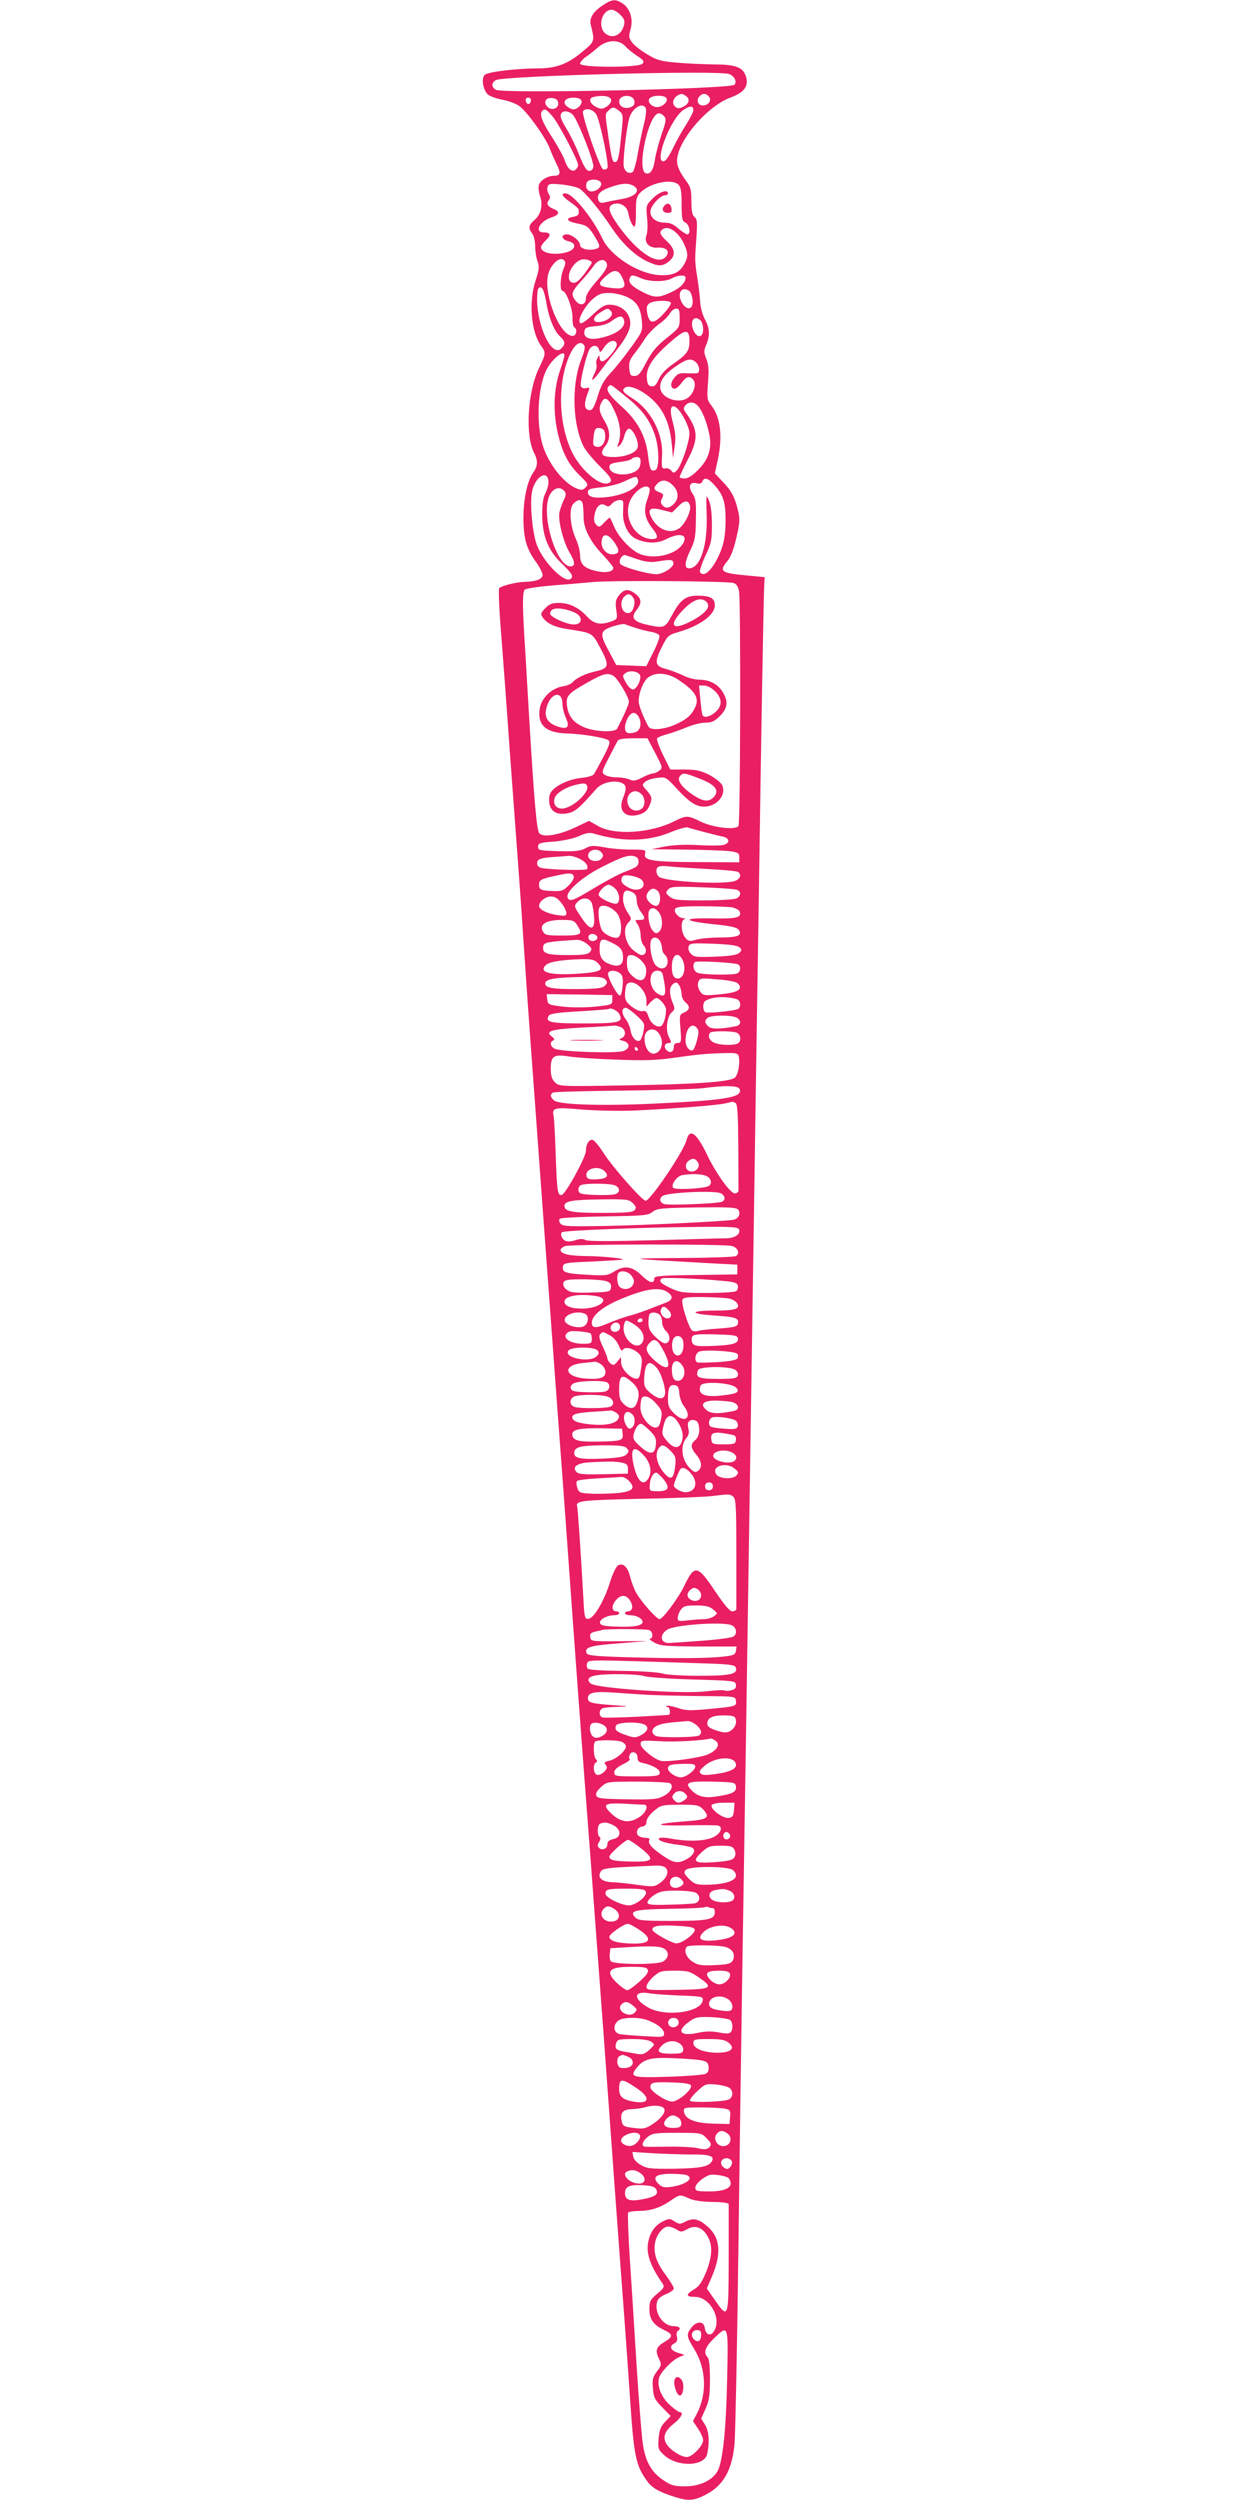 <?xml version="1.0" standalone="no"?>
<!DOCTYPE svg PUBLIC "-//W3C//DTD SVG 20010904//EN"
 "http://www.w3.org/TR/2001/REC-SVG-20010904/DTD/svg10.dtd">
<svg version="1.0" xmlns="http://www.w3.org/2000/svg"
 width="640pt" height="1280pt" viewBox="0 0 640 1280"
 preserveAspectRatio="xMidYMid meet">
<g transform="translate(0,1280) scale(0.1,-0.1)"
fill="#e91e63" stroke="none">
<path d="M3088 12774 c-51 -33 -72 -67 -63 -102 21 -85 21 -84 -47 -140 -72
-60 -132 -82 -222 -82 -119 -1 -258 -18 -274 -33 -19 -19 -9 -77 16 -101 10
-9 42 -20 71 -26 30 -5 69 -19 87 -31 37 -23 139 -164 159 -220 7 -20 23 -55
34 -78 24 -46 21 -61 -12 -61 -32 0 -69 -22 -77 -45 -5 -12 -2 -38 5 -59 16
-47 5 -94 -30 -124 -29 -25 -31 -40 -10 -68 8 -10 15 -39 15 -63 0 -25 5 -59
12 -78 10 -28 9 -43 -10 -100 -36 -110 -23 -262 28 -333 26 -36 25 -41 -10
-114 -59 -122 -72 -345 -25 -436 20 -39 19 -66 -5 -100 -30 -42 -50 -134 -50
-231 0 -105 15 -158 64 -226 21 -29 36 -60 34 -70 -4 -19 -35 -31 -92 -32 -41
-1 -115 -19 -130 -32 -4 -4 -1 -99 8 -211 9 -111 30 -392 46 -623 17 -231 37
-505 45 -610 8 -104 19 -266 25 -360 6 -93 30 -442 55 -775 24 -333 60 -825
80 -1095 20 -269 42 -575 50 -680 8 -104 26 -350 40 -545 37 -517 68 -948 120
-1625 24 -330 54 -724 65 -875 35 -487 89 -1229 105 -1435 8 -110 22 -301 30
-425 21 -312 30 -355 92 -438 24 -32 60 -52 143 -78 64 -20 94 -17 149 11 94
47 139 125 152 264 4 53 13 481 19 951 6 470 15 1114 20 1430 5 316 14 888 20
1270 11 729 24 1571 40 2625 5 347 16 1080 25 1630 13 901 24 1519 28 1615 l2
35 -105 10 c-118 11 -129 21 -86 72 17 20 33 61 46 119 18 76 19 96 9 139 -16
68 -34 103 -80 150 l-39 41 15 69 c26 123 14 220 -35 282 -20 26 -21 35 -15
114 5 66 3 94 -9 122 -13 33 -13 41 0 72 20 48 18 84 -7 130 -12 22 -23 63
-24 90 -2 28 -8 84 -15 125 -13 82 -13 86 -4 210 5 72 3 88 -10 99 -12 10 -16
31 -16 81 0 56 -4 73 -25 101 -44 60 -55 92 -45 133 23 104 162 257 269 296
73 27 97 60 79 112 -15 44 -54 58 -160 58 -51 1 -136 4 -189 9 -85 7 -104 12
-154 42 -32 19 -67 46 -78 61 -18 24 -19 32 -9 66 15 51 0 105 -37 132 -37 26
-57 25 -103 -6z m88 -50 c20 -19 24 -31 19 -52 -12 -52 -59 -73 -95 -44 -42
34 -19 122 32 122 10 0 30 -11 44 -26z m25 -160 c13 -15 41 -37 62 -51 32 -20
36 -27 27 -39 -18 -21 -320 -21 -320 0 0 8 15 25 33 37 17 12 43 32 57 45 46
41 107 44 141 8z m532 -143 c28 -11 42 -40 27 -55 -22 -22 -1182 -46 -1221
-26 -24 14 -24 36 0 50 43 22 1141 51 1194 31z m-219 -114 c21 -16 13 -41 -19
-55 -19 -9 -28 -8 -40 4 -21 21 0 58 36 63 3 1 13 -5 23 -12z m116 -2 c16 -19
-3 -45 -32 -45 -24 0 -34 26 -18 45 16 19 34 19 50 0z m-516 -1 c23 -9 19 -31
-8 -50 -22 -13 -29 -14 -53 -2 -33 16 -42 44 -16 51 28 7 60 8 77 1z m134 -22
c2 -16 -3 -25 -20 -31 -29 -11 -58 3 -58 29 0 37 73 40 78 2z m165 14 c8 -20
-27 -48 -54 -44 -30 4 -49 35 -29 48 23 15 77 12 83 -4z m-695 -13 c-4 -22
-22 -20 -26 1 -2 10 3 16 13 16 10 0 15 -7 13 -17z m140 -10 c4 -28 -34 -42
-55 -20 -23 23 -9 49 24 45 20 -2 29 -9 31 -25z m119 11 c6 -17 -20 -44 -42
-44 -6 0 -20 6 -30 14 -29 21 -12 46 30 46 24 0 38 -5 42 -16z m330 -40 c3 -9
-1 -46 -11 -83 -9 -36 -23 -104 -31 -150 -8 -47 -20 -88 -26 -92 -19 -11 -39
1 -45 27 -6 24 11 182 27 246 14 55 71 89 86 52z m243 -9 c0 -8 -17 -41 -37
-73 -21 -32 -51 -86 -67 -120 -16 -33 -35 -63 -43 -66 -61 -24 27 215 96 261
34 23 51 23 51 -2z m-380 -3 c21 -17 22 -20 11 -123 -11 -112 -17 -139 -32
-139 -13 0 -17 12 -34 129 -18 127 -18 116 1 135 20 20 27 20 54 -2z m-340
-29 c32 -39 130 -225 130 -248 0 -7 -6 -18 -13 -24 -19 -15 -42 5 -56 49 -6
19 -36 73 -66 120 -51 78 -65 117 -48 133 12 13 21 7 53 -30z m224 9 c20 -39
65 -257 56 -272 -5 -7 -14 -10 -22 -7 -17 6 -112 283 -103 297 13 21 54 10 69
-18z m-120 -1 c24 -26 108 -239 104 -265 -2 -13 -10 -21 -21 -21 -14 0 -27 21
-51 80 -17 45 -46 104 -64 133 -32 52 -38 73 -25 85 12 13 40 7 57 -12z m467
-7 c11 -13 9 -28 -14 -92 -14 -43 -29 -98 -33 -124 -7 -57 -25 -84 -48 -75
-48 19 15 307 68 307 7 0 20 -7 27 -16z m-324 -340 c7 -19 -21 -44 -49 -44
-21 0 -33 22 -24 45 8 21 65 20 73 -1z m397 -10 c12 -12 16 -36 16 -99 0 -74
2 -86 20 -95 21 -11 28 -60 9 -60 -6 0 -27 14 -46 30 -24 22 -44 30 -70 30
-43 0 -73 24 -73 57 0 27 50 83 74 83 9 0 16 5 16 10 0 22 -44 8 -77 -25 -35
-35 -36 -37 -30 -101 4 -35 2 -75 -3 -88 -14 -37 13 -67 56 -64 42 3 63 -15
48 -40 -37 -59 -145 8 -249 154 -51 71 -57 101 -21 110 33 8 65 -11 72 -44 8
-41 23 -72 33 -72 4 0 8 33 7 74 -1 61 3 78 19 96 46 52 165 79 199 44z m-507
-20 c30 -19 108 -114 166 -202 55 -81 118 -141 182 -171 56 -26 76 -26 109 0
37 29 34 64 -9 103 -39 37 -43 51 -17 65 28 15 75 -19 101 -71 26 -55 26 -74
1 -116 -25 -41 -61 -55 -130 -50 -104 8 -244 98 -285 185 -52 110 -153 233
-190 233 -26 0 -16 -16 25 -45 22 -15 41 -32 42 -36 4 -28 0 -34 -27 -39 -44
-8 -33 -24 24 -35 45 -9 54 -15 81 -58 36 -58 37 -65 5 -73 -34 -8 -75 3 -75
21 0 21 -41 55 -67 55 -34 0 -28 -27 7 -35 41 -9 40 -39 -1 -54 -61 -21 -139
-9 -139 23 0 7 11 23 25 36 28 26 25 40 -11 40 -51 0 -21 57 40 77 39 12 44
30 13 42 -32 12 -42 28 -27 46 8 10 8 18 -1 33 -7 11 -9 27 -5 37 5 15 15 16
74 10 37 -4 77 -13 89 -21z m274 16 c44 -24 14 -58 -63 -70 -29 -5 -65 -12
-80 -16 -21 -5 -29 -2 -34 11 -11 28 9 49 62 67 57 20 88 22 115 8z m-356
-427 c-17 -41 -20 -113 -4 -113 18 0 52 -92 50 -137 0 -23 3 -45 9 -48 18 -11
11 -45 -8 -45 -63 0 -144 194 -128 303 8 54 58 106 82 86 11 -9 11 -17 -1 -46z
m145 31 c0 -2 -17 -27 -37 -55 -27 -35 -44 -49 -58 -47 -46 7 -16 97 39 118
19 7 56 -3 56 -16z m78 -10 c2 -13 -16 -42 -53 -83 -35 -40 -55 -71 -55 -87 0
-35 -29 -43 -52 -15 -26 33 -23 46 25 99 24 26 54 62 66 80 26 38 64 41 69 6z
m82 -74 c18 -43 5 -52 -63 -44 -67 8 -71 20 -22 63 42 36 64 31 85 -19z m93 5
c45 -19 124 -19 157 0 30 17 70 19 70 4 0 -26 -26 -53 -73 -75 -65 -30 -86
-30 -145 0 -56 28 -77 50 -68 71 7 19 15 19 59 0z m-486 -123 c13 -81 41 -149
72 -176 25 -23 27 -39 5 -60 -47 -48 -124 109 -124 253 0 26 3 51 7 55 16 16
28 -5 40 -72z m730 60 c17 -11 26 -64 14 -82 -22 -32 -73 34 -58 74 7 17 25
20 44 8z m-320 -31 c53 -24 73 -56 79 -123 5 -52 4 -55 -56 -138 -34 -47 -81
-106 -105 -131 -33 -35 -49 -65 -65 -118 -17 -54 -26 -71 -40 -71 -31 0 -33
34 -5 102 5 13 2 15 -14 11 -13 -3 -23 0 -27 10 -7 19 31 174 47 193 17 20 40
17 46 -6 5 -18 8 -16 27 13 23 34 59 43 64 15 4 -19 -54 -88 -74 -88 -8 0 -14
8 -14 18 -1 16 -1 16 -11 -1 -6 -10 -8 -25 -5 -33 3 -9 -1 -29 -10 -46 -23
-45 -12 -43 24 5 17 23 56 74 87 112 66 84 84 130 65 175 -15 36 -55 60 -100
60 -24 0 -44 -12 -86 -52 -35 -33 -58 -48 -64 -42 -15 15 23 86 65 123 29 25
44 31 83 31 26 0 66 -9 89 -19z m228 -31 c3 -5 -14 -31 -38 -57 -51 -54 -72
-53 -83 3 -5 30 -3 40 11 51 22 15 101 18 110 3z m-306 -44 c14 -17 -8 -43
-44 -52 -51 -13 -60 17 -12 46 38 24 41 24 56 6z m351 -35 c0 -48 -1 -49 -67
-102 -53 -42 -75 -70 -104 -124 -29 -57 -41 -70 -60 -70 -21 0 -24 5 -27 39
-3 30 3 46 26 75 16 20 41 55 55 78 14 22 46 55 70 73 25 17 50 42 57 56 8 13
22 24 32 24 15 0 18 -8 18 -49z m-286 -7 c14 -37 -33 -75 -118 -94 -57 -13
-89 0 -84 33 3 19 11 23 58 27 37 3 65 13 84 28 34 26 52 28 60 6z m394 -6 c7
-7 12 -27 12 -45 0 -44 -32 -46 -50 -3 -20 48 6 80 38 48z m-58 -105 c0 -49
-12 -66 -80 -114 -41 -28 -65 -54 -77 -81 -13 -29 -22 -38 -38 -36 -15 2 -21
12 -23 41 -5 53 28 105 116 182 81 72 102 74 102 8z m-556 -99 c-49 -130 -42
-331 15 -442 11 -20 47 -64 80 -97 63 -62 72 -79 45 -89 -44 -17 -147 73 -189
167 -56 122 -68 286 -32 422 27 97 67 149 95 121 10 -10 8 -25 -14 -82z m-84
26 c0 -5 -11 -43 -25 -84 -32 -96 -34 -218 -5 -331 24 -93 53 -146 112 -203
40 -39 41 -43 26 -58 -14 -14 -21 -15 -46 -5 -67 28 -143 125 -173 220 -35
113 -26 295 18 386 29 57 93 109 93 75z m674 -36 c19 -18 21 -53 4 -55 -7 -1
-32 -1 -54 0 -34 2 -45 -2 -62 -24 -22 -27 -20 -55 3 -55 8 0 23 14 35 30 24
33 41 38 60 15 15 -19 6 -59 -20 -85 -45 -45 -150 -11 -150 49 0 36 28 71 87
110 52 35 74 38 97 15z m-361 -173 c82 -66 119 -114 147 -190 25 -65 28 -179
5 -188 -23 -8 -28 1 -37 75 -12 101 -54 179 -139 254 -63 57 -80 84 -62 101
10 10 8 11 86 -52z m88 21 c91 -58 135 -137 148 -260 l7 -77 8 58 c7 45 4 74
-9 124 -18 65 -12 95 15 78 27 -17 70 -100 70 -134 0 -44 -43 -169 -65 -190
-15 -14 -17 -14 -28 -1 -7 9 -20 14 -29 12 -20 -4 -22 2 -18 70 5 107 -57 227
-147 285 -52 33 -60 43 -46 56 14 14 51 6 94 -21z m-146 -93 c30 -62 38 -122
21 -169 -7 -22 -7 -23 7 -10 9 8 20 31 24 50 5 20 16 35 24 35 20 0 52 -70 44
-96 -9 -28 -63 -49 -125 -49 -60 0 -72 16 -41 56 28 35 26 80 -4 129 -27 44
-31 66 -15 96 18 32 35 21 65 -42z m428 23 c22 -24 45 -80 58 -143 16 -72 -2
-131 -58 -186 -27 -28 -51 -43 -68 -43 -14 0 -25 4 -25 8 0 5 18 43 40 86 58
111 56 154 -12 248 -9 13 -9 20 1 32 18 21 44 20 64 -2z m-475 -144 c5 -39
-15 -70 -41 -66 -18 3 -22 9 -19 38 4 52 10 62 34 58 16 -2 24 -11 26 -30z
m182 -140 c0 -13 -4 -28 -8 -34 -31 -47 -152 -43 -152 5 0 15 11 20 55 26 30
3 57 11 60 16 4 5 15 9 26 9 13 0 19 -7 19 -22z m-472 -100 c2 -15 -5 -42 -14
-60 -13 -24 -18 -55 -18 -113 1 -111 30 -183 101 -251 53 -51 62 -67 43 -79
-32 -20 -138 87 -171 174 -23 60 -37 211 -25 274 14 73 77 115 84 55z m458 7
c14 -35 -62 -79 -157 -90 -67 -8 -99 0 -99 25 0 15 11 19 69 25 38 4 90 17
117 30 59 28 63 29 70 10z m386 -22 c51 -55 63 -91 63 -188 -1 -67 -6 -105
-22 -149 -36 -94 -87 -149 -109 -115 -3 6 9 43 27 82 31 65 34 80 34 162 0 58
-6 102 -16 124 -14 32 -14 29 -11 -71 6 -159 -32 -278 -90 -278 -26 0 -23 33
8 96 22 45 26 67 27 156 2 86 -1 108 -17 130 -24 36 -15 62 19 54 18 -5 27 -2
31 9 9 22 27 18 56 -12z m-207 -8 c30 -29 32 -68 5 -95 -24 -24 -43 -25 -59
-6 -9 11 -10 20 -1 35 9 18 7 23 -15 31 -29 11 -31 22 -9 44 22 23 51 20 79
-9z m-120 -15 c4 -6 -1 -30 -10 -55 -22 -56 -14 -101 25 -150 32 -40 31 -55
-1 -55 -79 0 -142 95 -119 179 15 58 86 112 105 81z m-435 -15 c9 -11 9 -21
-4 -46 -8 -17 -18 -46 -22 -64 -7 -41 19 -146 51 -202 30 -50 32 -73 6 -73
-64 0 -139 215 -117 333 11 60 57 87 86 52z m94 -67 c2 -13 4 -41 4 -64 -1
-58 33 -126 97 -193 30 -32 55 -63 55 -68 0 -23 -45 -29 -102 -13 -50 14 -68
34 -68 78 0 20 -10 57 -21 82 -30 65 -37 155 -14 180 24 26 44 25 49 -2z m207
10 c0 -7 0 -32 -1 -55 -2 -54 25 -110 61 -129 53 -27 113 -29 159 -5 71 37
117 24 85 -25 -36 -55 -147 -80 -220 -50 -45 19 -107 85 -130 138 -10 24 -20
45 -22 47 -1 2 -14 -8 -29 -24 -23 -25 -27 -26 -41 -12 -11 11 -14 25 -9 50 8
45 31 65 55 50 14 -9 21 -7 34 8 19 21 57 26 58 7z m342 -18 c7 -25 -26 -94
-54 -114 -47 -33 -111 -9 -143 53 -23 44 -8 56 53 40 l52 -13 31 31 c32 33 53
34 61 3z m-386 -189 c27 -40 25 -55 -6 -59 -30 -5 -61 25 -61 58 0 52 32 53
67 1z m122 -86 c37 -12 66 -15 95 -10 71 11 80 11 84 -7 4 -21 -52 -58 -88
-58 -48 1 -174 37 -184 53 -11 18 10 51 28 44 6 -2 35 -12 65 -22z m487 -120
c15 -5 23 -18 28 -43 9 -59 7 -1185 -3 -1201 -14 -22 -130 -9 -195 23 -65 32
-72 32 -134 1 -123 -62 -309 -73 -392 -23 l-44 25 -70 -33 c-87 -41 -166 -53
-185 -30 -13 16 -26 162 -51 581 -6 99 -15 252 -20 340 -16 247 -16 313 -3
326 6 6 67 15 135 21 67 5 164 13 213 18 99 9 687 5 721 -5z m-151 -1275 c39
-10 82 -21 98 -24 34 -8 35 -34 1 -42 -15 -4 -72 -4 -128 -1 -66 4 -125 1
-171 -7 l-70 -14 175 -2 c96 -1 198 -5 225 -8 45 -6 50 -10 50 -32 l0 -25
-215 1 c-232 1 -277 8 -267 44 5 19 0 20 -70 20 -42 0 -105 5 -140 12 -57 10
-68 10 -97 -6 -25 -13 -52 -16 -136 -14 -97 3 -105 4 -105 23 0 18 9 21 80 26
47 4 100 15 129 28 38 17 56 20 80 12 142 -42 272 -40 387 7 41 17 81 28 89
26 8 -3 47 -14 85 -24z m-525 -105 c10 -12 10 -18 0 -31 -18 -21 -64 -14 -68
10 -7 33 45 49 68 21z m-115 -31 c33 -15 50 -38 40 -54 -5 -8 -188 -3 -232 6
-15 3 -23 12 -23 24 0 22 18 28 95 33 28 2 58 4 68 5 11 1 34 -5 52 -14z m289
10 c19 -7 21 -38 4 -51 -7 -6 -35 -18 -62 -28 -27 -10 -96 -47 -154 -82 -111
-67 -126 -72 -136 -48 -11 28 69 100 166 151 117 60 150 70 182 58z m362 -63
c83 -4 156 -11 162 -15 20 -12 13 -36 -14 -46 -54 -21 -360 -4 -390 21 -17 14
-18 46 -1 52 6 3 30 4 52 1 22 -3 108 -8 191 -13z m-679 -37 c4 -10 -6 -27
-25 -47 -28 -28 -37 -31 -83 -29 -60 2 -69 7 -69 32 0 24 10 30 79 45 78 17
91 17 98 -1z m350 -20 c28 -37 -18 -64 -66 -40 -36 19 -45 32 -37 53 5 12 15
14 49 9 23 -4 47 -14 54 -22z m-137 -44 c22 -22 27 -65 9 -76 -14 -8 -86 24
-93 42 -6 15 31 54 51 54 7 0 22 -9 33 -20z m623 -6 c23 -8 22 -31 -2 -44 -11
-5 -85 -10 -169 -10 -132 0 -153 2 -173 19 -21 17 -22 21 -9 36 14 16 30 17
175 12 89 -3 169 -9 178 -13z m-405 -6 c17 -17 15 -67 -3 -75 -19 -7 -55 24
-55 47 0 18 19 40 35 40 6 0 16 -5 23 -12z m-127 -8 c12 -7 19 -21 19 -41 0
-17 9 -42 20 -56 26 -34 25 -43 -6 -43 -24 0 -24 -1 -10 -22 9 -12 16 -38 16
-57 0 -19 7 -42 16 -52 19 -21 12 -49 -11 -49 -8 0 -29 13 -46 28 -40 36 -52
109 -22 138 18 19 18 20 -4 53 -13 19 -23 48 -23 66 0 46 13 55 51 35z m-367
-53 c15 -19 26 -42 26 -52 0 -15 -6 -16 -47 -10 -51 7 -93 28 -93 47 0 22 33
48 61 48 20 0 35 -10 53 -33z m156 -1 c5 -13 10 -46 12 -72 4 -71 -20 -71 -67
1 -36 54 -37 56 -20 75 25 28 63 26 75 -4z m130 -53 c23 -29 27 -104 7 -121
-15 -13 -73 12 -86 37 -15 30 -22 103 -11 116 15 19 64 1 90 -32z m590 31 c17
-4 34 -13 37 -21 12 -31 -15 -38 -145 -35 -157 3 -146 -14 20 -31 87 -9 113
-16 122 -30 17 -27 -8 -37 -99 -37 -44 0 -98 -5 -120 -11 -35 -10 -41 -9 -57
11 -21 25 -24 86 -5 93 7 4 6 6 -5 6 -23 1 -48 29 -42 46 5 12 31 15 134 15
70 0 142 -3 160 -6z m-376 -26 c21 -29 20 -82 0 -99 -14 -11 -19 -10 -35 10
-18 23 -26 90 -12 104 12 13 32 7 47 -15z m-420 -63 c32 -49 24 -55 -74 -55
-82 0 -90 2 -101 22 -19 35 18 58 96 58 56 0 65 -3 79 -25z m104 -62 c5 -17
-26 -29 -40 -15 -6 6 -7 15 -3 22 9 14 37 9 43 -7z m322 -22 c5 -11 10 -28 10
-39 0 -11 7 -25 16 -32 8 -8 14 -25 12 -39 -4 -33 -37 -39 -62 -12 -19 21 -33
99 -23 126 9 21 34 19 47 -4z m-373 -15 c24 -20 25 -26 14 -40 -11 -13 -34
-16 -116 -16 -108 0 -131 9 -123 47 3 18 25 22 170 31 16 1 38 -8 55 -22z
m132 4 c40 -20 51 -36 51 -75 0 -35 -21 -47 -61 -34 -44 15 -59 35 -59 79 0
56 10 61 69 30z m646 -20 c14 -12 14 -15 1 -28 -11 -11 -45 -17 -123 -20 -98
-4 -110 -2 -126 15 -11 12 -15 27 -11 38 6 16 19 17 125 13 79 -3 123 -8 134
-18z m-501 -69 c21 -22 27 -36 24 -62 -4 -44 -34 -50 -71 -15 -21 19 -27 34
-27 66 0 35 3 40 23 40 13 0 36 -13 51 -29z m203 17 c29 -38 19 -108 -16 -108
-21 0 -31 18 -31 60 0 54 24 78 47 48z m-427 -28 c36 -36 17 -47 -94 -55 -148
-10 -210 6 -172 43 17 18 82 28 184 31 50 1 66 -3 82 -19z m717 -7 c18 -7 16
-40 -3 -47 -26 -10 -184 -7 -205 4 -19 11 -25 40 -11 54 7 8 194 -2 219 -11z
m-603 -46 c13 -10 17 -24 14 -62 -2 -26 -7 -50 -13 -52 -14 -4 -70 102 -61
116 9 15 38 14 60 -2z m220 -9 c21 -102 15 -122 -29 -94 -46 31 -46 116 0 116
17 0 26 -7 29 -22z m-294 -24 c11 -12 10 -18 -3 -31 -12 -12 -40 -16 -134 -17
-135 -1 -176 6 -171 32 4 20 55 28 199 30 76 2 99 -1 109 -14z m671 -15 c11
-6 19 -18 17 -27 -4 -18 -38 -28 -126 -35 -58 -5 -64 -3 -78 18 -10 15 -13 32
-9 46 7 21 11 22 92 15 47 -3 94 -11 104 -17z m-487 -30 c16 -18 26 -43 26
-62 l0 -31 20 22 c12 12 25 22 30 22 17 0 50 -39 50 -59 0 -39 -13 -80 -27
-85 -21 -9 -52 15 -63 50 -8 24 -15 31 -30 27 -11 -3 -33 6 -54 22 -29 22 -36
34 -36 60 0 19 3 40 6 49 10 26 50 19 78 -15z m196 12 c5 -11 10 -30 10 -43 0
-13 9 -32 21 -41 24 -21 21 -38 -10 -52 -22 -9 -23 -14 -17 -82 5 -68 4 -73
-14 -73 -13 0 -20 -7 -20 -19 0 -27 -19 -36 -37 -18 -17 17 -10 37 13 37 13 0
12 4 -1 30 -19 36 -10 106 15 128 16 13 16 18 4 48 -17 41 -18 76 -2 92 17 17
26 15 38 -7z m-345 -71 c0 -24 -3 -25 -87 -34 -50 -5 -121 -5 -165 0 -75 9
-78 10 -81 37 l-3 27 168 -2 168 -3 0 -25z m638 4 c19 -6 23 -39 6 -50 -16 -9
-149 -23 -166 -17 -16 6 -17 49 -1 59 34 21 103 25 161 8z m-602 -76 c22 -42
-1 -48 -181 -48 -172 0 -201 6 -180 40 6 10 47 16 156 22 81 5 149 10 151 12
9 9 44 -8 54 -26z m89 -8 c40 -37 42 -42 35 -77 -3 -21 -11 -42 -16 -48 -16
-16 -44 10 -50 47 -3 20 -15 47 -27 62 -21 28 -20 56 2 56 7 0 32 -18 56 -40z
m511 -10 c26 -14 24 -39 -3 -44 -77 -16 -127 -16 -142 -1 -19 20 -20 27 -4 43
15 15 122 16 149 2z m-590 -50 c24 -13 25 -45 2 -55 -16 -7 -14 -9 7 -14 36
-10 38 -38 3 -52 -34 -14 -325 -4 -354 12 -22 11 -25 35 -6 42 8 3 6 9 -8 20
-36 28 -4 37 156 46 85 4 160 9 167 10 7 0 22 -4 33 -9z m388 -4 c9 -11 9 -25
0 -60 -6 -26 -16 -49 -21 -52 -16 -10 -38 17 -38 47 0 63 32 98 59 65z m-195
-28 c21 -30 20 -71 -3 -92 -33 -30 -71 6 -71 68 0 47 48 62 74 24z m394 6 c26
-7 31 -48 6 -58 -26 -10 -91 -7 -119 6 -24 11 -33 37 -18 51 8 9 100 9 131 1z
m-503 -84 c3 -5 1 -10 -4 -10 -6 0 -11 5 -11 10 0 6 2 10 4 10 3 0 8 -4 11
-10z m517 -37 c9 -37 -4 -103 -23 -113 -36 -20 -200 -31 -545 -37 -349 -6
-351 -6 -373 16 -16 16 -21 33 -21 71 0 63 16 73 92 61 30 -5 137 -13 239 -16
145 -6 208 -4 299 9 135 19 172 22 261 24 56 2 67 -1 71 -15z m5 -169 c16 -43
-66 -57 -447 -75 -270 -12 -483 -5 -505 18 -18 17 -19 29 -4 39 7 4 165 8 353
10 187 2 373 8 411 12 121 16 185 14 192 -4z m-20 -72 c9 -5 12 -67 13 -222 1
-118 1 -221 1 -227 -1 -7 -9 -13 -19 -13 -23 0 -96 102 -143 200 -53 110 -88
135 -104 73 -14 -58 -189 -316 -210 -311 -21 5 -166 170 -211 239 -23 36 -49
69 -58 72 -18 7 -36 -20 -36 -55 0 -32 -104 -222 -124 -226 -21 -4 -24 14 -31
212 -3 94 -8 179 -10 190 -11 45 2 48 146 35 77 -6 191 -8 269 -5 204 10 421
27 460 36 19 4 37 8 40 9 3 0 10 -3 17 -7z m-193 -304 c13 -22 -10 -50 -38
-46 -27 4 -33 38 -10 55 21 15 34 13 48 -9z m-479 -44 c25 -25 13 -39 -38 -42
-36 -2 -49 1 -53 13 -15 39 57 62 91 29z m519 -24 c29 -11 35 -44 11 -54 -35
-13 -172 -19 -179 -7 -11 17 20 59 46 64 43 8 97 7 122 -3z m-463 -50 c26 -14
24 -38 -4 -45 -12 -3 -58 -5 -102 -3 -69 3 -80 6 -83 22 -2 10 2 22 10 27 19
12 155 11 179 -1z m540 -40 c24 -13 25 -37 2 -44 -32 -9 -270 -18 -292 -11
-23 7 -28 29 -8 42 28 18 268 29 298 13z m-451 -50 c17 -17 19 -24 9 -36 -9
-11 -44 -14 -166 -14 -155 0 -193 7 -193 36 0 24 36 31 186 33 134 2 145 0
164 -19z m539 -33 c15 -19 4 -46 -23 -52 -39 -8 -449 -28 -662 -32 -183 -3
-213 -2 -224 12 -8 9 -9 19 -4 25 5 5 108 10 229 12 203 3 223 5 246 23 23 18
43 20 226 23 162 2 202 0 212 -11z m5 -102 c9 -24 -22 -45 -67 -45 -23 0 -190
-5 -371 -10 -224 -6 -335 -6 -348 1 -13 7 -29 7 -52 -1 -18 -6 -40 -8 -49 -4
-19 7 -31 34 -20 45 10 9 410 25 689 27 178 2 213 0 218 -13z m-39 -84 c32 -7
46 -38 23 -52 -7 -5 -134 -9 -283 -10 -296 -2 -299 -2 155 -27 l135 -7 0 -25
0 -25 -212 -3 c-176 -2 -213 -5 -213 -17 0 -30 -24 -25 -64 14 -49 48 -88 54
-143 20 -31 -20 -45 -21 -131 -16 -116 6 -134 12 -130 41 3 20 10 21 148 27
80 4 150 8 155 9 23 6 -96 18 -183 19 -90 1 -132 11 -132 32 0 5 10 14 23 19
25 10 805 11 852 1z m-510 -155 c13 -19 14 -29 5 -45 -12 -23 -49 -28 -68 -9
-13 13 -16 60 -5 71 15 16 53 6 68 -17z m475 -25 c53 -5 65 -10 68 -25 2 -10
-2 -22 -10 -27 -7 -5 -73 -9 -147 -9 -123 0 -139 2 -188 25 -52 25 -60 34 -46
49 7 7 192 0 323 -13z m-605 -1 c20 -7 26 -16 23 -33 -3 -21 -8 -22 -104 -25
-85 -2 -104 0 -123 15 -15 12 -20 24 -16 36 6 14 21 17 100 17 52 0 106 -5
120 -10z m313 -56 c31 -21 27 -40 -10 -54 -18 -7 -60 -23 -93 -36 -33 -13 -80
-28 -104 -34 -24 -7 -69 -23 -99 -36 -60 -26 -82 -25 -82 3 1 41 61 88 171
131 112 45 179 53 217 26z m-365 -20 c77 -13 19 -64 -73 -64 -57 0 -90 13 -90
36 0 29 76 42 163 28z m681 -13 c16 -3 34 -14 40 -24 17 -28 -8 -37 -109 -37
-132 0 -140 -16 -13 -25 116 -8 132 -13 126 -41 -3 -16 -16 -20 -96 -26 -51
-3 -99 -9 -107 -12 -8 -3 -21 -3 -29 0 -17 6 -60 140 -52 160 4 11 29 14 108
13 57 -1 116 -4 132 -8z m-310 -60 c19 -21 14 -41 -8 -41 -20 0 -39 27 -32 45
7 20 19 19 40 -4z m-430 -17 c23 -9 20 -51 -4 -64 -20 -11 -66 -4 -87 13 -41
31 34 73 91 51z m384 -6 c7 -7 12 -24 12 -38 0 -15 9 -35 20 -45 24 -22 23
-58 -2 -63 -9 -2 -32 13 -52 33 -29 28 -36 43 -36 74 0 21 3 41 7 44 10 11 38
8 51 -5z m-88 -28 c0 -5 -7 -10 -16 -10 -8 0 -12 5 -9 10 3 6 10 10 16 10 5 0
9 -4 9 -10z m-43 -21 c40 -25 58 -61 43 -90 -29 -54 -112 22 -95 88 7 28 9 28
52 2z m-72 -14 c0 -23 -34 -33 -46 -14 -10 17 9 41 30 37 9 -2 16 -12 16 -23z
m-152 -32 c4 -2 7 -15 7 -29 0 -22 -4 -24 -48 -24 -52 0 -94 22 -86 45 3 7 13
16 22 18 18 5 91 -2 105 -10z m98 -9 c18 -9 37 -31 46 -51 10 -26 17 -33 23
-23 10 17 54 6 80 -20 16 -16 19 -29 14 -63 -3 -23 -7 -48 -10 -54 -11 -39
-94 25 -94 72 l0 27 -19 -23 c-16 -20 -21 -21 -35 -10 -9 7 -16 19 -16 25 0 6
-11 34 -24 62 -18 38 -21 55 -13 63 14 14 12 14 48 -5z m657 -16 c5 -26 -25
-35 -127 -39 -78 -3 -95 -1 -104 12 -6 9 -7 24 -4 33 6 14 22 16 119 14 96 -3
113 -5 116 -20z m-280 -17 c6 -39 -7 -71 -28 -71 -23 0 -35 37 -26 76 9 34 49
30 54 -5z m-132 1 c6 -4 22 -30 36 -57 41 -82 16 -100 -52 -39 -43 39 -49 63
-24 88 17 18 24 19 40 8z m-307 -46 c9 -11 8 -18 -4 -30 -36 -36 -175 -7 -144
30 16 19 132 19 148 0z m715 -17 c5 -4 6 -14 3 -22 -4 -10 -33 -16 -102 -21
-53 -3 -100 -4 -106 -1 -15 10 -10 43 9 54 19 12 181 4 196 -10z m-696 -55
c12 -8 22 -26 22 -39 0 -30 -29 -39 -106 -33 -105 9 -115 68 -13 79 30 3 59 6
64 7 6 1 21 -5 33 -14z m417 -8 c20 -30 5 -76 -24 -76 -21 0 -31 18 -31 59 0
47 29 57 55 17z m-133 -9 c24 -27 50 -113 42 -139 -8 -26 -35 -22 -74 10 -29
25 -33 34 -32 72 4 84 24 102 64 57z m403 -11 c11 -8 16 -19 12 -30 -5 -13
-22 -16 -102 -16 -99 0 -116 7 -101 45 7 20 163 21 191 1z m-527 -65 c34 -31
40 -60 22 -105 -12 -32 -36 -33 -67 -4 -18 17 -23 32 -23 73 0 76 15 84 68 36z
m-134 3 c24 -9 20 -43 -7 -49 -12 -3 -56 -5 -97 -3 -62 2 -75 6 -78 21 -2 10
5 21 20 26 26 11 138 14 162 5z m664 -28 c23 -23 6 -33 -74 -41 -89 -10 -124
7 -107 51 9 23 156 15 181 -10z m-290 -30 c2 -22 12 -51 23 -64 46 -59 7 -93
-47 -41 -28 27 -34 40 -34 75 0 58 8 76 34 72 17 -2 22 -11 24 -42z m-373 -15
c32 -7 46 -38 23 -52 -15 -10 -152 -12 -185 -3 -27 8 -30 39 -5 53 19 11 119
13 167 2z m255 -38 c27 -30 31 -42 26 -71 -3 -19 -9 -39 -15 -45 -28 -28 -96
46 -92 102 1 19 4 38 7 43 12 18 44 6 74 -29z m390 8 c33 -9 39 -39 8 -45 -77
-16 -117 -15 -139 3 -39 31 -19 51 48 50 32 -1 69 -4 83 -8z m-594 -55 c15
-12 17 -18 8 -33 -15 -23 -66 -33 -139 -26 -68 7 -95 17 -95 38 0 16 34 23
125 28 33 2 65 4 71 5 5 1 19 -4 30 -12z m82 -8 c16 -16 15 -53 -2 -67 -10 -8
-16 -8 -23 1 -36 46 -14 105 25 66z m230 -35 c26 -38 34 -76 22 -107 -13 -35
-42 -33 -74 5 -29 34 -30 39 -15 92 12 45 39 49 67 10z m301 2 c7 -8 11 -21 8
-29 -5 -13 -18 -15 -67 -11 -33 2 -65 7 -70 10 -17 10 -11 43 8 48 29 7 106
-5 121 -18z m-195 -11 c12 -31 6 -70 -14 -87 -26 -22 -25 -39 5 -75 28 -34 32
-64 10 -82 -13 -10 -19 -9 -36 6 -50 45 -60 122 -22 165 9 11 12 26 8 42 -4
14 -4 31 0 36 10 17 42 13 49 -5z m-247 -39 c29 -29 34 -40 31 -72 -4 -52 -31
-54 -81 -8 -33 30 -38 40 -32 63 8 31 23 52 37 52 6 0 26 -16 45 -35z m-139
-17 c4 -34 -7 -37 -130 -39 -99 -2 -128 7 -128 38 0 24 41 32 150 30 l105 -2
3 -27z m560 -4 c17 -3 22 -10 20 -27 -3 -20 -9 -22 -63 -22 -56 0 -60 2 -63
24 -6 39 14 44 106 25z m-538 -70 c11 -12 10 -18 -3 -31 -11 -12 -42 -17 -116
-21 -117 -5 -151 1 -151 28 0 31 29 39 146 40 89 0 114 -3 124 -16z m224 -13
c25 -26 28 -35 23 -76 -7 -68 -22 -78 -58 -35 -33 39 -46 89 -30 119 16 29 32
26 65 -8z m-135 -26 c34 -39 41 -87 17 -120 -27 -37 -58 -1 -75 90 -14 75 8
86 58 30z m459 12 c19 -15 14 -36 -11 -43 -34 -8 -91 9 -95 29 -6 31 71 42
106 14z m-573 -46 c24 -5 30 -12 30 -31 l0 -25 -126 -3 c-103 -2 -128 0 -139
13 -21 25 5 44 68 48 92 5 135 5 167 -2z m576 -30 c20 -16 22 -21 10 -35 -18
-22 -90 -18 -104 6 -27 41 50 65 94 29z m-217 -33 c32 -45 14 -88 -35 -88 -22
0 -59 21 -59 34 0 10 25 73 33 83 11 16 39 2 61 -29z m-149 -19 c37 -45 30
-64 -25 -64 -44 0 -45 0 -43 33 1 32 17 62 33 62 5 0 20 -14 35 -31z m-175
-11 c34 -36 22 -52 -45 -61 -33 -4 -94 -6 -135 -5 -71 3 -75 4 -84 30 -5 15
-6 31 -2 35 4 5 53 11 109 14 56 3 110 6 119 7 10 1 27 -8 38 -20z m430 -28
c0 -13 -7 -20 -20 -20 -13 0 -20 7 -20 20 0 13 7 20 20 20 13 0 20 -7 20 -20z
m103 -52 c15 -12 17 -43 17 -288 0 -151 0 -281 0 -287 0 -7 -9 -13 -20 -13
-14 0 -40 31 -90 105 -89 133 -104 135 -156 27 -28 -61 -111 -172 -127 -172
-16 0 -99 95 -122 139 -10 19 -23 55 -29 79 -13 51 -37 73 -63 56 -9 -6 -27
-44 -40 -85 -28 -93 -81 -183 -109 -187 -20 -3 -22 2 -28 120 -12 214 -27 443
-31 454 -9 30 16 33 320 40 171 3 337 10 370 14 89 11 90 11 108 -2z m-175
-480 c19 -19 14 -46 -8 -53 -22 -7 -50 9 -50 29 0 15 20 36 35 36 6 0 16 -5
23 -12z m-352 -53 c18 -28 13 -55 -11 -55 -8 0 -15 -4 -15 -10 0 -5 12 -10 26
-10 33 0 64 -17 64 -35 0 -19 -48 -27 -140 -23 -58 2 -75 6 -78 19 -3 18 37
39 73 39 14 0 25 5 25 10 0 6 -6 10 -14 10 -24 0 -26 27 -5 54 26 33 54 33 75
1z m425 -45 c24 -20 24 -20 5 -35 -11 -8 -34 -15 -50 -15 -17 0 -55 -3 -83 -6
-48 -6 -53 -5 -53 12 0 11 7 30 16 42 13 19 24 22 78 22 49 0 69 -5 87 -20z
m89 -79 c29 -8 38 -42 17 -59 -8 -7 -82 -17 -168 -23 -84 -6 -156 -11 -159
-11 -48 -4 -57 40 -14 68 35 24 266 41 324 25z m-416 -27 c19 -7 22 -44 4 -44
-7 -1 3 -9 22 -20 31 -17 57 -19 228 -20 l193 0 -3 -22 c-3 -20 -11 -24 -66
-30 -84 -9 -241 -10 -490 -3 -168 5 -204 9 -209 21 -11 30 18 39 165 50 l147
12 -145 -1 c-142 -1 -145 -1 -148 21 -3 16 3 23 25 28 15 3 33 7 38 9 18 6
223 5 239 -1z m264 -170 c145 -4 174 -8 179 -21 13 -34 -24 -43 -186 -43 -91
0 -171 5 -191 12 -20 6 -107 12 -203 13 -98 1 -171 5 -177 11 -6 6 -8 18 -4
28 7 19 -2 19 582 0z m-288 -66 c19 -6 132 -14 250 -17 210 -6 215 -7 218 -27
2 -16 -4 -23 -23 -28 -14 -4 -30 -4 -35 -1 -5 3 -49 1 -99 -5 -120 -14 -557
16 -586 40 -22 18 -14 34 21 41 51 11 218 9 254 -3z m25 -96 c50 -2 169 -5
265 -6 174 -1 175 -1 178 -24 4 -28 1 -29 -137 -42 -98 -9 -120 -9 -163 6 -27
9 -52 13 -55 10 -4 -3 -1 -6 5 -6 13 0 17 -40 5 -40 -5 -1 -79 -5 -167 -10
-87 -4 -165 -6 -172 -3 -19 7 -18 39 2 47 9 3 46 7 82 7 59 2 54 3 -34 9 -107
8 -124 13 -124 35 0 29 33 36 130 29 52 -4 136 -9 185 -12z m443 -130 c5 -30
-24 -62 -55 -62 -13 0 -40 7 -59 15 -28 11 -35 19 -32 37 4 26 34 37 98 35 39
-2 45 -5 48 -25z m-204 -23 c27 -22 33 -43 15 -55 -17 -10 -201 -12 -221 -2
-10 5 -18 15 -18 22 0 25 33 41 99 47 36 3 73 7 82 7 9 1 28 -7 43 -19z m-470
-4 c23 -17 15 -41 -18 -57 -20 -8 -29 -8 -41 2 -15 13 -20 51 -8 63 11 12 47
7 67 -8z m206 5 c25 -13 16 -36 -20 -55 -25 -13 -34 -13 -74 1 -50 17 -61 27
-52 49 6 18 116 21 146 5z m364 -83 c26 -19 7 -50 -43 -71 -47 -18 -212 -40
-240 -31 -38 12 -101 65 -101 85 0 19 5 20 98 15 75 -5 217 3 263 14 3 0 13
-5 23 -12z m-487 -3 c12 -3 24 -13 27 -21 8 -20 -46 -70 -85 -78 -25 -6 -28
-9 -18 -21 10 -12 8 -19 -8 -36 -13 -12 -28 -18 -37 -15 -18 7 -22 52 -5 63 8
4 8 9 0 17 -12 12 -15 80 -4 90 8 9 100 9 130 1z m87 -82 c0 -16 6 -24 25 -28
53 -11 92 -34 89 -52 -3 -15 -17 -17 -118 -17 -108 0 -115 1 -115 20 0 14 14
26 43 41 23 11 40 23 36 27 -4 3 -4 13 0 22 9 24 41 14 40 -13z m500 -24 c17
-28 -13 -48 -93 -60 -55 -8 -75 -8 -84 2 -9 9 -4 18 22 40 48 41 134 50 155
18z m-204 -22 c0 -20 -48 -56 -74 -56 -27 0 -66 27 -66 45 0 19 16 23 83 24
43 1 57 -2 57 -13z m-130 -86 c20 -12 7 -43 -26 -62 -36 -21 -55 -23 -222 -20
-104 2 -124 5 -129 19 -4 11 4 25 24 43 31 28 31 28 186 28 85 0 160 -4 167
-8z m338 -17 c4 -28 -19 -39 -100 -51 -63 -10 -100 1 -131 36 -33 36 -14 43
111 40 113 -3 117 -4 120 -25z m-257 -39 c11 -14 10 -18 -6 -30 -24 -18 -39
-18 -55 1 -10 12 -10 18 0 30 16 20 44 19 61 -1z m-213 -54 c23 0 12 -36 -17
-58 -58 -43 -110 -34 -165 27 -30 33 -12 41 82 36 48 -3 93 -5 100 -5z m460
-27 c-3 -32 -7 -38 -28 -41 -30 -3 -97 48 -86 66 4 7 31 12 62 12 l55 0 -3
-37z m-158 3 c38 -41 22 -53 -77 -60 -177 -13 -187 -25 -18 -22 88 2 166 1
173 -1 25 -9 12 -41 -25 -59 -44 -21 -127 -24 -216 -8 -60 12 -87 1 -42 -16
14 -5 52 -13 83 -16 31 -4 63 -11 69 -16 18 -15 0 -42 -41 -62 -40 -19 -63
-13 -128 34 -47 34 -62 55 -53 70 3 6 -4 10 -17 10 -13 0 -29 4 -36 9 -21 13
-10 46 16 49 15 2 22 10 22 25 0 13 15 35 37 54 37 31 41 32 134 33 89 0 97
-2 119 -24z m-460 -81 c42 -22 42 -63 0 -71 -21 -5 -30 -12 -30 -26 0 -23 -27
-35 -43 -19 -9 9 -9 16 1 31 7 12 8 21 2 25 -14 9 -12 62 3 68 22 9 37 7 67
-8z m596 -46 c10 -17 -13 -36 -27 -22 -12 12 -4 33 11 33 5 0 12 -5 16 -11z
m-457 -70 c77 -61 69 -73 -51 -70 -86 2 -108 7 -108 25 0 13 80 85 96 86 6 0
34 -18 63 -41z m481 -9 c7 -13 7 -26 1 -38 -8 -15 -27 -20 -97 -26 -110 -8
-124 2 -72 50 34 31 43 34 98 34 49 0 61 -3 70 -20z m-350 -95 c16 -20 4 -51
-31 -76 -28 -20 -35 -20 -112 -10 -45 7 -104 13 -131 14 -56 2 -79 24 -60 55
9 14 31 18 125 23 63 3 133 6 155 7 26 1 46 -3 54 -13z m344 -11 c43 -42 -15
-73 -142 -74 -47 0 -58 4 -84 30 -25 25 -28 33 -18 45 18 22 222 21 244 -1z
m-266 -46 c17 -17 15 -26 -7 -38 -25 -13 -51 -3 -51 19 0 32 34 43 58 19z
m-181 -64 c7 -19 -39 -60 -79 -69 -31 -7 -128 37 -128 59 0 23 12 26 107 26
77 0 95 -3 100 -16z m427 6 c29 -11 35 -44 10 -54 -27 -10 -79 -7 -99 8 -23
17 -14 43 17 49 40 7 46 7 72 -3z m-173 -10 c27 -15 25 -48 -3 -55 -13 -2 -72
-6 -133 -7 -91 -3 -110 0 -110 12 0 8 15 25 34 37 28 19 47 23 113 23 44 0 88
-5 99 -10z m-413 -86 c32 -22 26 -58 -11 -62 -47 -6 -75 36 -45 66 16 16 29
15 56 -4z m503 6 c5 0 9 -9 9 -20 0 -38 -35 -45 -217 -45 -150 0 -174 2 -190
17 -34 35 -4 42 179 45 94 1 173 5 176 8 3 3 12 3 20 0 7 -3 18 -5 23 -5z
m-383 -107 c77 -50 65 -77 -33 -74 -77 2 -115 14 -115 35 0 14 74 66 95 66 6
0 30 -12 53 -27z m289 -3 c3 -20 -64 -70 -93 -70 -25 0 -124 56 -124 70 0 19
33 25 122 20 72 -4 93 -8 95 -20z m189 6 c35 -26 7 -50 -70 -59 -81 -10 -109
2 -79 36 34 38 112 50 149 23z m-340 -107 c22 -18 16 -47 -13 -63 -32 -16
-248 -15 -265 2 -5 5 -8 22 -6 38 l3 29 100 6 c118 7 162 4 181 -12z m297 15
c41 -7 62 -33 52 -64 -8 -24 -24 -29 -111 -32 -59 -2 -75 2 -102 21 -30 21
-42 57 -25 74 8 9 135 9 186 1z m-386 -120 c4 -12 -9 -30 -43 -60 -27 -24 -54
-43 -61 -44 -15 0 -71 47 -84 73 -18 33 12 47 103 47 64 0 80 -3 85 -16z m259
-37 c81 -56 71 -62 -108 -65 -150 -2 -158 -2 -158 17 0 10 16 33 35 50 33 29
41 31 109 31 67 0 78 -3 122 -33z m161 18 c8 -21 -25 -55 -54 -55 -12 0 -32 9
-43 20 -36 36 -25 50 42 50 35 0 50 -4 55 -15z m-259 -112 c118 -4 123 -6 120
-25 -9 -62 -191 -86 -278 -37 -78 43 -78 87 0 74 19 -4 90 -9 158 -12z m250
-19 c24 -16 30 -52 10 -59 -7 -3 -33 -2 -58 3 -33 5 -46 13 -49 27 -7 39 55
58 97 29z m-487 -33 c22 -18 23 -21 8 -36 -28 -29 -94 10 -69 40 17 20 33 19
61 -4z m497 -73 c15 -13 16 -50 2 -64 -7 -7 -26 -7 -60 0 -37 7 -67 7 -111 -3
-92 -19 -108 13 -32 64 25 17 41 20 109 17 43 -2 85 -9 92 -14z m-427 0 c51
-17 89 -47 89 -69 0 -20 -4 -20 -102 -14 -57 3 -113 8 -124 10 -43 9 -34 67
11 78 38 9 92 7 126 -5z m164 -13 c0 -22 -31 -33 -47 -17 -17 17 -1 44 24 40
15 -2 23 -10 23 -23z m-140 -99 c18 -13 18 -15 -10 -41 -24 -21 -36 -26 -62
-21 -18 3 -49 9 -68 12 -41 7 -49 16 -40 44 6 18 15 20 84 20 50 0 84 -5 96
-14z m396 -5 c36 -29 11 -51 -58 -51 -69 0 -123 22 -123 49 0 19 6 21 79 21
62 0 84 -4 102 -19z m-248 -6 c10 -7 17 -22 15 -32 -3 -15 -13 -18 -62 -18
-67 0 -79 12 -45 44 26 24 66 27 92 6z m-269 -65 c34 -13 35 -47 1 -56 -14 -3
-32 -4 -40 0 -18 7 -20 52 -2 59 6 3 13 6 14 6 1 1 13 -3 27 -9z m376 -19 c28
-5 36 -12 38 -33 2 -18 -3 -30 -15 -36 -10 -5 -95 -12 -190 -15 -187 -6 -201
-2 -163 46 36 45 70 54 188 49 59 -2 123 -7 142 -11z m-328 -144 c72 -49 62
-82 -20 -67 -54 10 -72 25 -72 65 0 55 13 56 92 2z m276 15 c7 -21 -66 -82
-97 -82 -31 0 -111 53 -111 73 0 25 13 28 109 25 66 -2 96 -7 99 -16z m198
-13 c19 -16 18 -46 -4 -58 -22 -12 -188 -18 -199 -7 -4 4 12 26 36 48 42 39
44 40 98 35 30 -3 61 -11 69 -18z m-337 -103 c14 -17 -14 -55 -65 -86 -29 -19
-43 -21 -89 -15 -47 5 -56 10 -61 30 -11 45 3 65 49 66 23 1 53 5 67 9 40 13
87 11 99 -4z m310 -2 c30 -6 32 -9 29 -43 l-3 -36 -83 2 c-93 2 -145 23 -150
61 -3 21 0 22 86 22 49 0 104 -3 121 -6z m-235 -47 c10 -7 16 -22 14 -33 -2
-15 -12 -19 -43 -19 -45 0 -58 21 -30 49 20 19 35 20 59 3z m250 -80 c28 -20
18 -61 -16 -65 -35 -4 -60 37 -38 63 15 18 31 19 54 2z m-449 -7 c10 -16 -14
-49 -40 -56 -24 -6 -55 9 -55 27 0 29 79 54 95 29z m340 -15 c28 -27 31 -38
12 -53 -9 -7 -25 -8 -52 -1 -22 5 -89 9 -150 8 -60 -1 -116 -1 -122 0 -22 2
-14 28 13 50 24 19 40 21 151 21 118 0 125 -1 148 -25z m-75 -86 c94 1 121 -8
104 -36 -17 -27 -60 -35 -199 -37 -115 -1 -134 1 -165 20 -21 12 -36 29 -38
43 l-4 23 109 -7 c59 -3 146 -6 193 -6z m207 -35 c3 -8 -1 -22 -9 -30 -12 -12
-17 -12 -33 -1 -23 17 -14 47 15 47 11 0 23 -7 27 -16z m-469 -60 c32 -22 29
-54 -6 -54 -49 0 -95 49 -59 63 23 10 42 7 65 -9z m236 -10 c43 -16 -1 -50
-79 -61 -35 -4 -46 -2 -64 16 -34 34 -13 51 64 51 35 0 70 -3 79 -6z m218 -18
c28 -41 -9 -66 -98 -66 -66 0 -74 2 -74 19 0 18 36 51 70 64 22 8 94 -4 102
-17z m-372 -56 c13 -25 -5 -38 -74 -51 -62 -11 -86 -3 -86 32 0 34 23 44 88
41 48 -3 65 -8 72 -22z m168 -46 c23 -11 68 -17 119 -18 47 0 83 -5 84 -11 0
-5 0 -131 0 -280 -1 -308 -1 -311 -71 -211 l-41 59 26 61 c50 116 43 199 -21
255 -45 40 -74 47 -113 27 -29 -15 -33 -15 -57 0 -23 16 -28 16 -59 1 -39 -19
-64 -52 -75 -101 -14 -62 7 -123 73 -219 10 -15 7 -22 -28 -51 -36 -30 -40
-39 -40 -79 0 -51 20 -80 74 -106 47 -22 48 -35 6 -60 -45 -26 -52 -45 -32
-86 15 -32 15 -34 -9 -66 -22 -29 -25 -42 -21 -87 3 -46 9 -58 47 -97 l44 -45
-29 -30 c-22 -23 -29 -41 -33 -85 -4 -51 -2 -57 27 -84 68 -64 208 -60 222 5
13 60 9 116 -11 149 l-20 32 22 49 c18 40 23 67 23 151 0 69 -4 106 -12 114
-23 23 -13 52 32 96 75 72 74 76 68 -204 -5 -258 -22 -422 -48 -473 -25 -48
-91 -80 -167 -80 -56 0 -71 4 -111 31 -62 41 -93 96 -106 189 -6 41 -20 217
-31 390 -11 173 -26 420 -35 549 -8 128 -12 237 -9 242 3 5 29 9 57 9 61 1
107 16 161 53 46 32 46 32 94 11z m-64 -159 c21 -14 26 -14 53 1 40 23 76 12
103 -31 30 -48 28 -106 -5 -189 -22 -52 -36 -73 -62 -88 -43 -26 -42 -38 5
-38 78 0 140 -115 96 -178 -18 -26 -41 -16 -46 21 -5 33 -41 34 -67 1 -28 -36
-27 -46 14 -112 60 -99 66 -223 15 -326 l-22 -42 26 -39 c14 -21 26 -47 26
-59 0 -28 -56 -86 -83 -86 -29 0 -82 33 -103 64 -23 36 -12 69 36 107 38 30
52 59 30 59 -5 0 -28 16 -50 36 -43 39 -67 96 -56 138 8 31 68 93 104 108 l27
11 -32 10 c-39 12 -49 33 -22 48 15 8 19 17 15 34 -3 13 -2 27 4 30 20 12 9
25 -20 25 -54 0 -101 67 -86 124 4 16 19 29 46 40 22 9 40 22 40 29 0 7 -18
37 -40 67 -48 64 -64 110 -57 162 6 44 40 88 69 88 10 0 29 -7 42 -15z m126
-539 c0 -32 -18 -43 -37 -23 -20 20 -10 47 17 47 15 0 20 -7 20 -24z"/>
<path d="M3401 11746 c-16 -19 -6 -36 20 -36 15 0 20 6 17 22 -4 27 -21 33
-37 14z"/>
<path d="M3170 9753 c-18 -23 -20 -35 -15 -75 7 -45 6 -48 -21 -58 -57 -22
-92 -16 -127 22 -43 47 -90 70 -144 71 -35 0 -50 -5 -71 -27 -21 -21 -25 -30
-16 -43 21 -34 62 -54 130 -64 129 -20 125 -18 166 -94 49 -91 47 -106 -17
-121 -56 -12 -105 -35 -124 -58 -7 -8 -31 -18 -54 -21 -53 -10 -103 -57 -113
-110 -15 -84 28 -126 132 -130 84 -2 204 -22 220 -36 10 -8 3 -28 -28 -87 -22
-42 -44 -82 -49 -88 -5 -6 -33 -14 -63 -17 -58 -6 -120 -33 -149 -65 -13 -14
-17 -32 -15 -58 4 -48 38 -69 95 -58 37 7 60 27 147 126 27 30 86 45 125 31
29 -10 31 -29 11 -79 -28 -67 14 -107 87 -83 25 8 39 21 49 46 15 36 13 44
-19 81 -19 20 -20 24 -5 38 9 9 37 19 62 21 45 6 46 5 103 -57 62 -67 97 -90
138 -90 66 0 116 61 92 111 -7 13 -36 36 -66 52 -45 22 -68 27 -127 27 l-72 0
-37 74 c-20 41 -34 80 -31 85 4 6 26 15 49 21 23 6 68 22 100 35 32 14 76 25
99 25 32 0 47 7 74 34 40 40 44 75 14 123 -24 40 -67 63 -120 63 -22 0 -60 10
-83 22 -23 11 -62 26 -87 33 -57 14 -61 34 -21 113 29 58 33 61 88 77 108 32
183 87 183 136 0 36 -23 49 -88 49 -62 0 -88 -20 -131 -99 -36 -68 -41 -70
-135 -48 -63 15 -77 35 -48 72 29 37 28 59 -4 84 -36 28 -58 26 -84 -6z m73
-15 c13 -19 1 -67 -18 -75 -38 -14 -60 50 -29 82 18 18 33 16 47 -7z m377 -23
c19 -23 -8 -56 -79 -94 -101 -54 -122 -24 -42 58 53 54 95 67 121 36z m-687
-47 c62 -24 50 -77 -15 -63 -39 9 -90 33 -100 49 -4 6 0 16 8 23 17 13 59 9
107 -9z m322 -83 c22 -8 57 -16 78 -20 21 -3 40 -12 43 -19 3 -8 -11 -46 -31
-85 l-36 -72 -77 3 -77 3 -37 70 c-49 90 -47 105 17 127 28 9 57 15 65 12 8
-4 33 -12 55 -19z m22 -242 c8 -21 -17 -73 -37 -73 -9 0 -25 16 -36 36 -18 34
-18 36 -1 48 20 16 66 9 74 -11z m-137 -3 c21 -11 80 -109 80 -133 0 -13 -26
-72 -60 -137 -11 -22 -117 -17 -173 8 -52 23 -77 55 -84 109 -6 50 5 62 102
117 83 47 104 53 135 36z m331 -19 c92 -61 112 -97 86 -147 -20 -39 -44 -59
-100 -84 -59 -26 -126 -31 -137 -10 -26 47 -50 109 -50 129 0 43 23 102 48
122 38 29 99 25 153 -10z m190 -60 c37 -37 38 -74 3 -106 -26 -24 -58 -33 -67
-17 -2 4 -8 40 -11 80 l-7 72 26 0 c16 0 38 -12 56 -29z m-781 -67 c0 -18 8
-49 17 -69 22 -47 9 -62 -41 -45 -53 17 -72 50 -57 100 22 75 81 86 81 14z
m390 -64 c18 -34 9 -73 -20 -80 -14 -4 -31 -5 -37 -2 -31 10 -1 102 32 102 8
0 19 -9 25 -20z m85 -186 c38 -73 39 -76 20 -90 -10 -8 -25 -14 -32 -14 -8 0
-32 -9 -55 -21 -33 -17 -46 -19 -65 -10 -13 6 -43 11 -67 11 -23 0 -50 6 -60
13 -16 12 -15 18 21 87 21 41 42 81 46 88 5 8 33 12 80 12 l72 0 40 -76z m228
-131 c80 -31 102 -60 72 -93 -25 -28 -54 -25 -107 10 -58 39 -84 76 -67 96 16
19 23 18 102 -13z m-577 -37 c13 -34 -78 -116 -129 -116 -31 0 -48 26 -36 57
9 23 55 52 104 64 46 11 55 10 61 -5z m278 -42 c19 -18 21 -55 4 -72 -21 -21
-57 -14 -70 13 -24 53 27 98 66 59z"/>
<path d="M2932 7473 c37 -2 100 -2 140 0 40 1 10 3 -67 3 -77 0 -110 -1 -73
-3z"/>
<path d="M3454 616 c-8 -22 11 -81 27 -81 18 0 25 61 8 81 -15 18 -28 18 -35
0z"/>
</g>
</svg>
